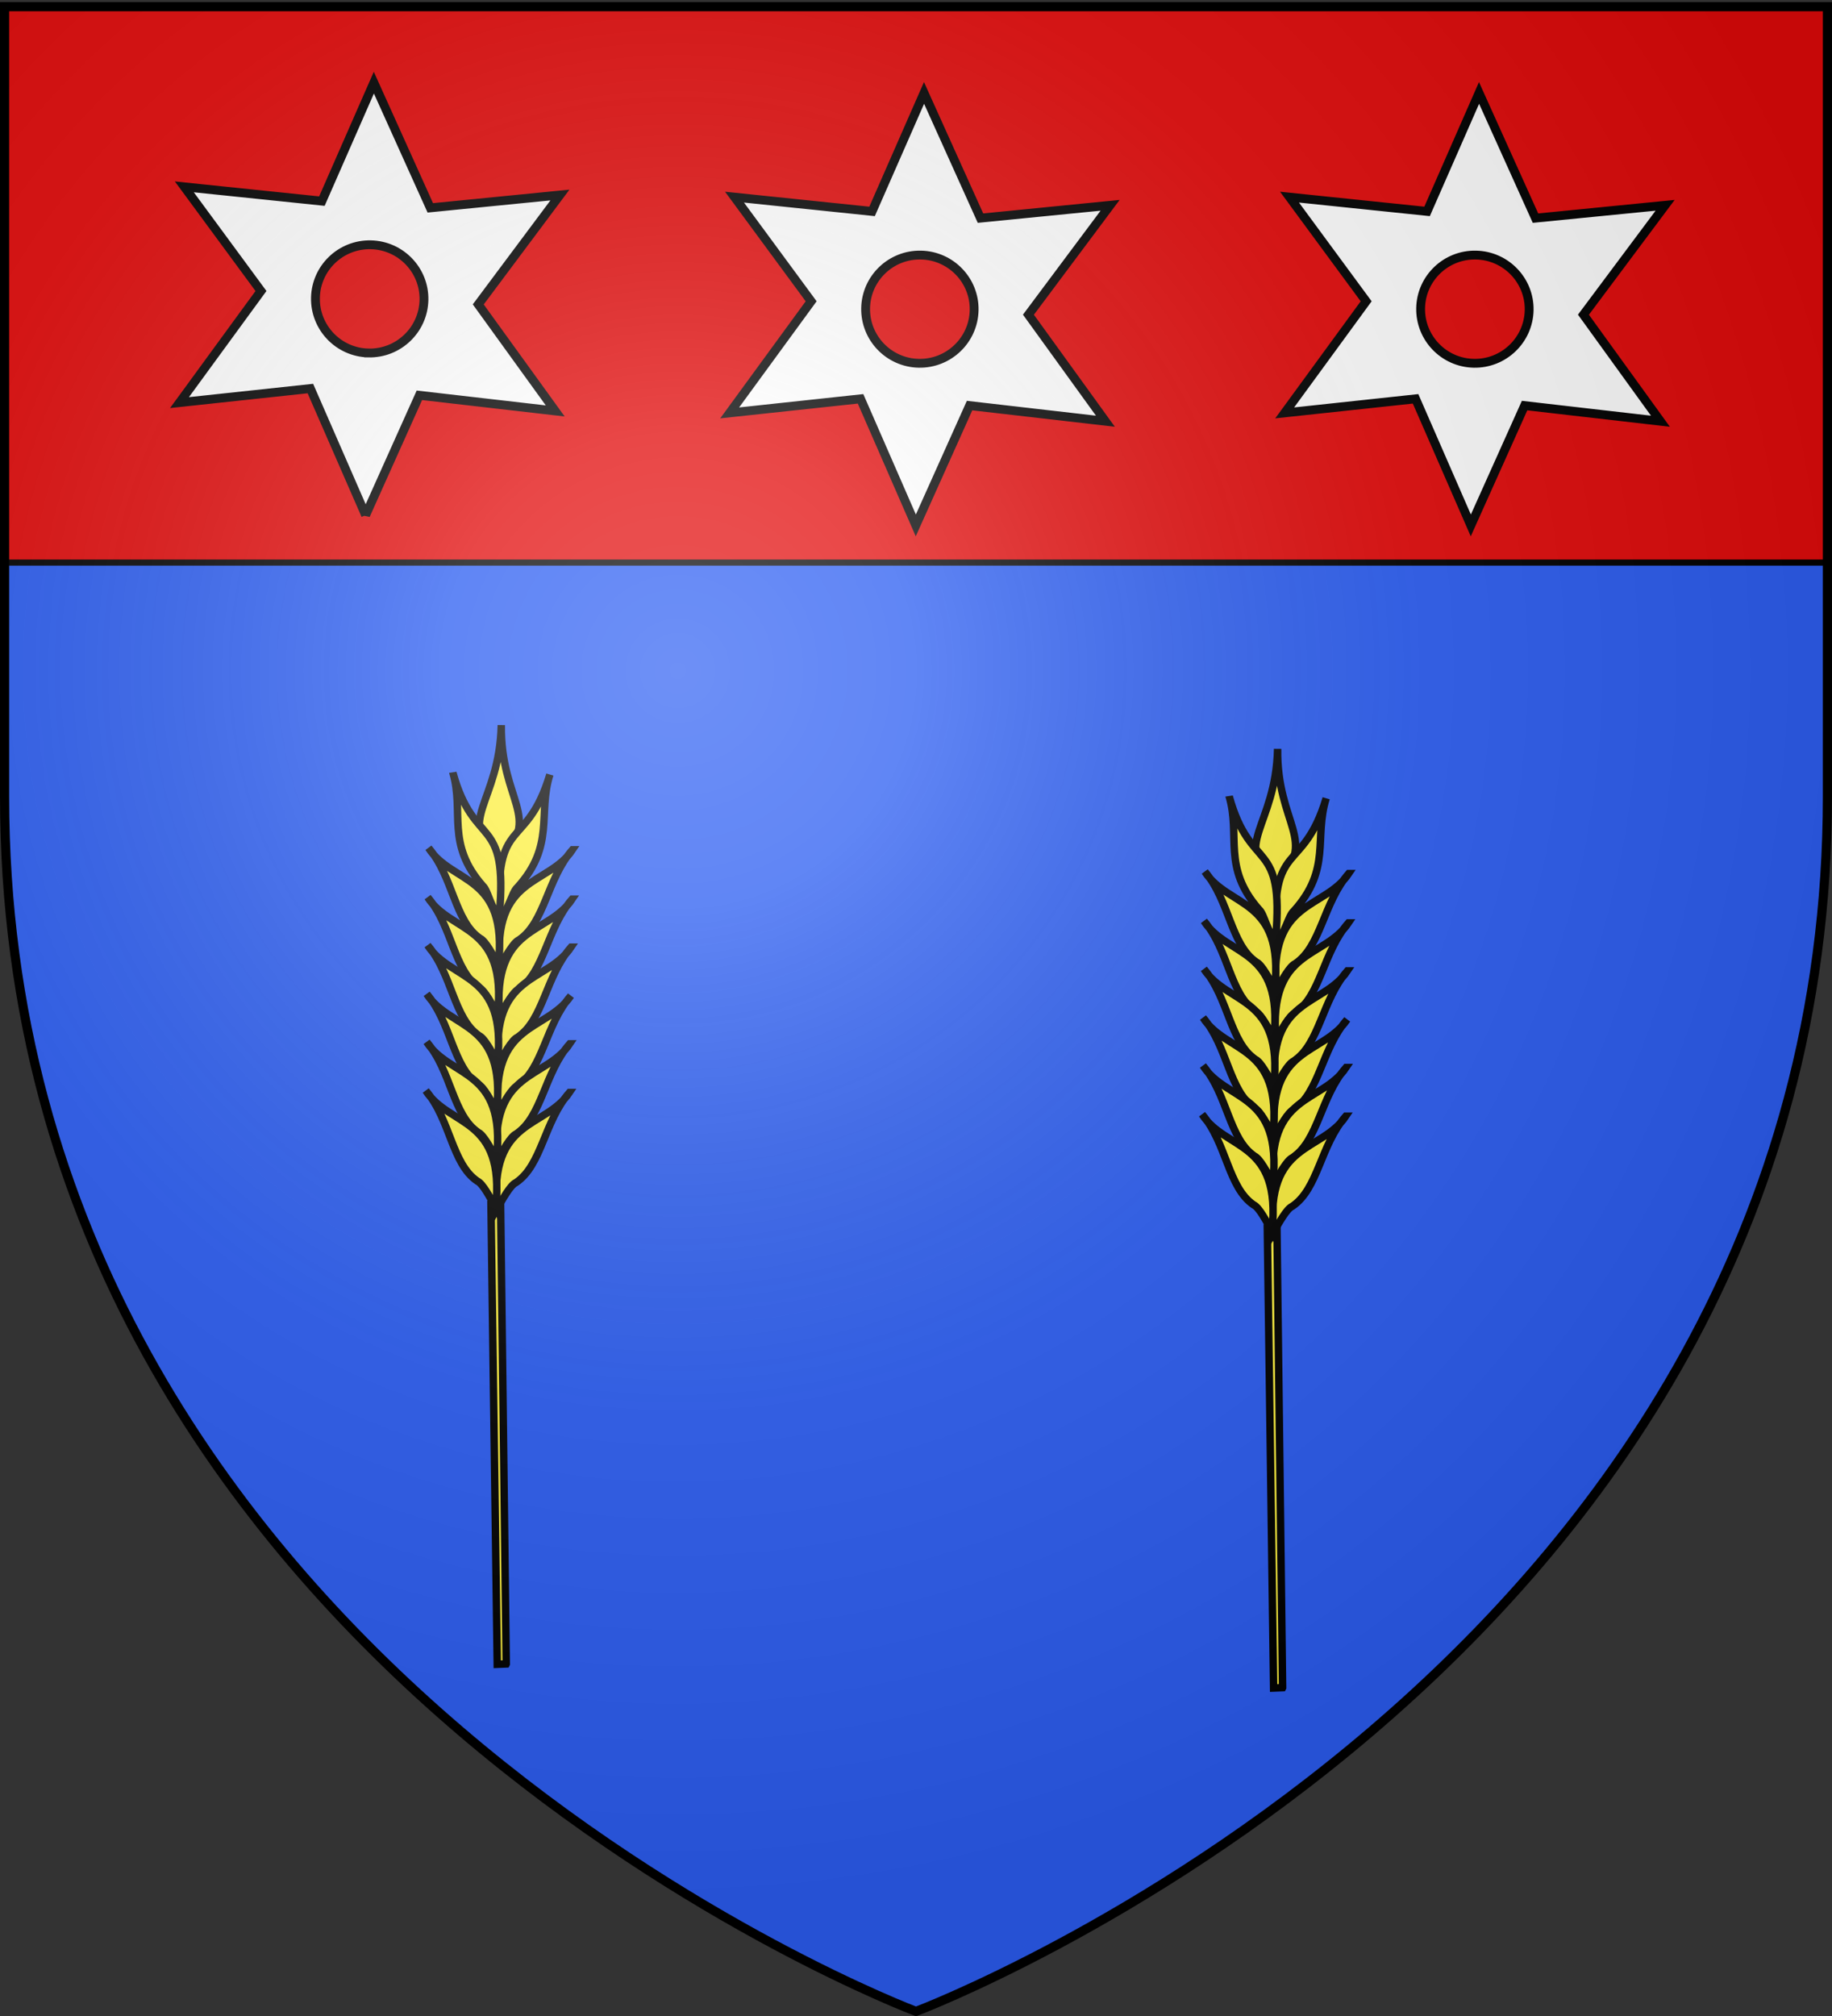 <svg xmlns="http://www.w3.org/2000/svg" xmlns:xlink="http://www.w3.org/1999/xlink" height="660" width="600" version="1.0" style="display:inline"><rect width="100%" height="100%" fill="#333333" stroke="none"/><defs><radialGradient r="300" fy="226.331" fx="221.445" cy="226.331" cx="221.445" gradientTransform="matrix(1.353 0 0 1.349 -77.63 -85.747)" gradientUnits="userSpaceOnUse" id="b" xlink:href="#a"/><linearGradient id="a"><stop offset="0" style="stop-color:white;stop-opacity:.314"/><stop style="stop-color:white;stop-opacity:.251" offset=".19"/><stop offset=".6" style="stop-color:#6b6b6b;stop-opacity:.125"/><stop offset="1" style="stop-color:black;stop-opacity:.125"/></linearGradient></defs><g style="display:inline"><path d="M300 658.5s298.5-112.32 298.5-397.772V2.176H1.5v258.552C1.5 546.18 300 658.5 300 658.5z" style="color:#000;fill:#2b5df2;fill-opacity:1;fill-rule:evenodd;stroke:none;marker:none;visibility:visible;display:inline;overflow:visible;enable-background:accumulate"/><path style="color:#000;fill:#2b5df2;fill-opacity:1;fill-rule:evenodd;stroke:none;marker:none;visibility:visible;display:inline;overflow:visible;enable-background:accumulate" d="M300 658.5s298.5-112.32 298.5-397.772V2.176H1.5v258.552C1.5 546.18 300 658.5 300 658.5z"/><path d="M598.5 184.177v-182H1.5v182z" style="color:#000;fill:#e20909;fill-opacity:1;fill-rule:evenodd;stroke:#000;stroke-width:2;marker:none;visibility:visible;display:inline;overflow:visible;enable-background:accumulate"/><path d="m119.747 168.65 17.608-39.236 44.486 5.12-25.208-34.875 26.747-35.81-42.45 4.2-18.488-40.994-17.018 38.789-45.053-4.672L85.474 95.27l-26.69 36.535 42.87-4.601 18.093 41.444zm.955-53.085c-9.804-.201-17.591-8.317-17.388-18.09.202-9.775 8.319-17.539 18.123-17.337 9.805.202 17.617 8.294 17.414 18.068-.203 9.774-8.344 17.561-18.149 17.36zM299.935 172.015l17.609-39.235 44.485 5.12-25.207-34.875 26.746-35.81-42.45 4.2-18.488-40.993-17.018 38.788-45.052-4.672 25.102 34.099-26.689 36.536 42.87-4.602 18.092 41.444zm.956-53.083c-9.805-.202-17.592-8.317-17.39-18.092.204-9.774 8.32-17.538 18.125-17.336 9.804.202 17.616 8.294 17.413 18.068-.203 9.774-8.344 17.562-18.148 17.36zM481.707 172.015l17.609-39.235 44.486 5.12-25.208-34.875 26.747-35.81-42.45 4.2-18.489-40.993-17.018 38.788-45.052-4.672 25.103 34.099-26.69 36.536 42.87-4.602 18.092 41.444zm.956-53.083c-9.805-.202-17.592-8.317-17.389-18.092.203-9.774 8.32-17.538 18.124-17.336 9.805.202 17.616 8.294 17.413 18.068-.202 9.774-8.343 17.562-18.148 17.36z" style="fill:#fff;fill-opacity:1;fill-rule:evenodd;stroke:#000;stroke-width:2.893;stroke-linecap:butt;stroke-linejoin:miter;stroke-miterlimit:4;stroke-opacity:1;stroke-dasharray:none;display:inline"/><g style="display:inline"><path style="fill:#fcef3c;fill-opacity:1;fill-rule:evenodd;stroke:#000;stroke-width:1.693;stroke-linecap:butt;stroke-linejoin:miter;stroke-miterlimit:4;stroke-opacity:1;stroke-dasharray:none;display:inline" d="m184.567 239.88 11.49-103.909-2.175-.332-11.362 104.074 2.046.168z" transform="scale(1.438) rotate(-7.013 1283.654 874.538)"/><g style="fill:#fcef3c;fill-opacity:1;stroke:#000;stroke-width:2.786;stroke-miterlimit:4;stroke-opacity:1;stroke-dasharray:none;display:inline"><path d="M1236.49 151.036c-19.492 22.086-11.329 38.487-33.552 37.355-1.55-22.515 14.378-16.025 33.552-37.355z" style="fill:#fcef3c;fill-opacity:1;fill-rule:evenodd;stroke:#000;stroke-width:2.786;stroke-linecap:butt;stroke-linejoin:miter;stroke-miterlimit:4;stroke-opacity:1;stroke-dasharray:none;display:inline" transform="matrix(-.643 -.586 -.593 .647 1048.808 864.25)"/><g style="fill:#fcef3c;fill-opacity:1;stroke:#000;stroke-width:2.786;stroke-miterlimit:4;stroke-opacity:1;stroke-dasharray:none"><path style="fill:#fcef3c;fill-opacity:1;fill-rule:evenodd;stroke:#000;stroke-width:2.786;stroke-linecap:butt;stroke-linejoin:miter;stroke-miterlimit:4;stroke-opacity:1;stroke-dasharray:none;display:inline" d="M1210.439 152.46c-13.245 27.249 5.454 25.133-22.223 51.588-1.133-3.377 2.916-9.587 2.551-12.342.138-21.16 13.048-25.216 19.672-39.246zM1185.042 167.54c-2.531 16.137 15.772 27.116-9.524 50.397.91-4.095 2.412-9.997 1.461-12.117-2.788-11.344 7.74-23.86 8.063-38.28z" transform="matrix(-.643 -.586 -.593 .647 1048.808 864.25)"/><path style="fill:#fcef3c;fill-opacity:1;fill-rule:evenodd;stroke:#000;stroke-width:2.786;stroke-linecap:butt;stroke-linejoin:miter;stroke-miterlimit:4;stroke-opacity:1;stroke-dasharray:none;display:inline" d="M1172.578 181.23c-2.53 16.138 15.772 27.117-9.524 50.397.91-4.095 2.412-9.997 1.461-12.117-2.788-11.344 7.74-23.86 8.063-38.28z" transform="matrix(-.643 -.586 -.593 .647 1048.808 864.25)"/><path style="fill:#fcef3c;fill-opacity:1;fill-rule:evenodd;stroke:#000;stroke-width:2.786;stroke-linecap:butt;stroke-linejoin:miter;stroke-miterlimit:4;stroke-opacity:1;stroke-dasharray:none;display:inline" d="M1160.673 194.722c-2.53 16.138 15.772 27.117-9.524 50.397.91-4.095 2.412-9.997 1.461-12.117-2.788-11.344 7.74-23.86 8.063-38.28z" transform="matrix(-.643 -.586 -.593 .647 1048.808 864.25)"/><path style="fill:#fcef3c;fill-opacity:1;fill-rule:evenodd;stroke:#000;stroke-width:2.786;stroke-linecap:butt;stroke-linejoin:miter;stroke-miterlimit:4;stroke-opacity:1;stroke-dasharray:none;display:inline" d="M1148.372 208.214c-2.531 16.138 15.772 27.117-9.524 50.397.91-4.095 2.412-9.997 1.46-12.117-2.787-11.344 7.74-23.86 8.064-38.28z" transform="matrix(-.643 -.586 -.593 .647 1048.808 864.25)"/><path style="fill:#fcef3c;fill-opacity:1;fill-rule:evenodd;stroke:#000;stroke-width:2.786;stroke-linecap:butt;stroke-linejoin:miter;stroke-miterlimit:4;stroke-opacity:1;stroke-dasharray:none;display:inline" d="M1136.467 221.706c-2.531 16.138 15.772 27.117-9.524 50.397.91-4.095 2.412-9.997 1.461-12.117-2.788-11.344 7.74-23.86 8.063-38.28z" transform="matrix(-.643 -.586 -.593 .647 1048.808 864.25)"/><path style="fill:#fcef3c;fill-opacity:1;fill-rule:evenodd;stroke:#000;stroke-width:2.786;stroke-linecap:butt;stroke-linejoin:miter;stroke-miterlimit:4;stroke-opacity:1;stroke-dasharray:none;display:inline" d="M1124.165 235.198c-2.53 16.138 15.773 27.117-9.524 50.397.91-4.095 2.412-9.996 1.461-12.117-2.788-11.344 7.74-23.86 8.063-38.28z" transform="matrix(-.643 -.586 -.593 .647 1048.808 864.25)"/></g><g style="fill:#fcef3c;fill-opacity:1;stroke:#000;stroke-width:2.786;stroke-miterlimit:4;stroke-opacity:1;stroke-dasharray:none;display:inline"><path style="fill:#fcef3c;fill-opacity:1;fill-rule:evenodd;stroke:#000;stroke-width:2.786;stroke-linecap:butt;stroke-linejoin:miter;stroke-miterlimit:4;stroke-opacity:1;stroke-dasharray:none;display:inline" d="M1210.439 152.46c-13.245 27.249 5.454 25.133-22.223 51.588-1.133-3.377 2.916-9.587 2.551-12.342.138-21.16 13.048-25.216 19.672-39.246zM1185.042 167.54c-2.531 16.137 15.772 27.116-9.524 50.397.91-4.095 2.412-9.997 1.461-12.117-2.788-11.344 7.74-23.86 8.063-38.28z" transform="matrix(.657 -.583 .578 .65 -735.046 859.586)"/><path style="fill:#fcef3c;fill-opacity:1;fill-rule:evenodd;stroke:#000;stroke-width:2.786;stroke-linecap:butt;stroke-linejoin:miter;stroke-miterlimit:4;stroke-opacity:1;stroke-dasharray:none;display:inline" d="M1172.578 181.23c-2.53 16.138 15.772 27.117-9.524 50.397.91-4.095 2.412-9.997 1.461-12.117-2.788-11.344 7.74-23.86 8.063-38.28z" transform="matrix(.657 -.583 .578 .65 -735.046 859.586)"/><path style="fill:#fcef3c;fill-opacity:1;fill-rule:evenodd;stroke:#000;stroke-width:2.786;stroke-linecap:butt;stroke-linejoin:miter;stroke-miterlimit:4;stroke-opacity:1;stroke-dasharray:none;display:inline" d="M1160.673 194.722c-2.53 16.138 15.772 27.117-9.524 50.397.91-4.095 2.412-9.997 1.461-12.117-2.788-11.344 7.74-23.86 8.063-38.28z" transform="matrix(.657 -.583 .578 .65 -735.046 859.586)"/><path style="fill:#fcef3c;fill-opacity:1;fill-rule:evenodd;stroke:#000;stroke-width:2.786;stroke-linecap:butt;stroke-linejoin:miter;stroke-miterlimit:4;stroke-opacity:1;stroke-dasharray:none;display:inline" d="M1148.372 208.214c-2.531 16.138 15.772 27.117-9.524 50.397.91-4.095 2.412-9.997 1.46-12.117-2.787-11.344 7.74-23.86 8.064-38.28z" transform="matrix(.657 -.583 .578 .65 -735.046 859.586)"/><path style="fill:#fcef3c;fill-opacity:1;fill-rule:evenodd;stroke:#000;stroke-width:2.786;stroke-linecap:butt;stroke-linejoin:miter;stroke-miterlimit:4;stroke-opacity:1;stroke-dasharray:none;display:inline" d="M1136.467 221.706c-2.531 16.138 15.772 27.117-9.524 50.397.91-4.095 2.412-9.997 1.461-12.117-2.788-11.344 7.74-23.86 8.063-38.28z" transform="matrix(.657 -.583 .578 .65 -735.046 859.586)"/><path style="fill:#fcef3c;fill-opacity:1;fill-rule:evenodd;stroke:#000;stroke-width:2.786;stroke-linecap:butt;stroke-linejoin:miter;stroke-miterlimit:4;stroke-opacity:1;stroke-dasharray:none;display:inline" d="M1124.165 235.198c-2.53 16.138 15.773 27.117-9.524 50.397.91-4.095 2.412-9.996 1.461-12.117-2.788-11.344 7.74-23.86 8.063-38.28z" transform="matrix(.657 -.583 .578 .65 -735.046 859.586)"/></g></g></g><g style="display:inline"><path style="fill:#fcef3c;fill-opacity:1;fill-rule:evenodd;stroke:#000;stroke-width:1.693;stroke-linecap:butt;stroke-linejoin:miter;stroke-miterlimit:4;stroke-opacity:1;stroke-dasharray:none;display:inline" d="m184.567 239.88 11.49-103.909-2.175-.332-11.362 104.074 2.046.168z" transform="scale(1.438) rotate(-7.013 1416.137 -565.532)"/><g style="fill:#fcef3c;fill-opacity:1;stroke:#000;stroke-width:2.786;stroke-miterlimit:4;stroke-opacity:1;stroke-dasharray:none;display:inline"><path d="M1236.49 151.036c-19.492 22.086-11.329 38.487-33.552 37.355-1.55-22.515 14.378-16.025 33.552-37.355z" style="fill:#fcef3c;fill-opacity:1;fill-rule:evenodd;stroke:#000;stroke-width:2.786;stroke-linecap:butt;stroke-linejoin:miter;stroke-miterlimit:4;stroke-opacity:1;stroke-dasharray:none;display:inline" transform="matrix(-.643 -.586 -.593 .647 1303.058 872.019)"/><g style="fill:#fcef3c;fill-opacity:1;stroke:#000;stroke-width:2.786;stroke-miterlimit:4;stroke-opacity:1;stroke-dasharray:none"><path style="fill:#fcef3c;fill-opacity:1;fill-rule:evenodd;stroke:#000;stroke-width:2.786;stroke-linecap:butt;stroke-linejoin:miter;stroke-miterlimit:4;stroke-opacity:1;stroke-dasharray:none;display:inline" d="M1210.439 152.46c-13.245 27.249 5.454 25.133-22.223 51.588-1.133-3.377 2.916-9.587 2.551-12.342.138-21.16 13.048-25.216 19.672-39.246zM1185.042 167.54c-2.531 16.137 15.772 27.116-9.524 50.397.91-4.095 2.412-9.997 1.461-12.117-2.788-11.344 7.74-23.86 8.063-38.28z" transform="matrix(-.643 -.586 -.593 .647 1303.058 872.019)"/><path style="fill:#fcef3c;fill-opacity:1;fill-rule:evenodd;stroke:#000;stroke-width:2.786;stroke-linecap:butt;stroke-linejoin:miter;stroke-miterlimit:4;stroke-opacity:1;stroke-dasharray:none;display:inline" d="M1172.578 181.23c-2.53 16.138 15.772 27.117-9.524 50.397.91-4.095 2.412-9.997 1.461-12.117-2.788-11.344 7.74-23.86 8.063-38.28z" transform="matrix(-.643 -.586 -.593 .647 1303.058 872.019)"/><path style="fill:#fcef3c;fill-opacity:1;fill-rule:evenodd;stroke:#000;stroke-width:2.786;stroke-linecap:butt;stroke-linejoin:miter;stroke-miterlimit:4;stroke-opacity:1;stroke-dasharray:none;display:inline" d="M1160.673 194.722c-2.53 16.138 15.772 27.117-9.524 50.397.91-4.095 2.412-9.997 1.461-12.117-2.788-11.344 7.74-23.86 8.063-38.28z" transform="matrix(-.643 -.586 -.593 .647 1303.058 872.019)"/><path style="fill:#fcef3c;fill-opacity:1;fill-rule:evenodd;stroke:#000;stroke-width:2.786;stroke-linecap:butt;stroke-linejoin:miter;stroke-miterlimit:4;stroke-opacity:1;stroke-dasharray:none;display:inline" d="M1148.372 208.214c-2.531 16.138 15.772 27.117-9.524 50.397.91-4.095 2.412-9.997 1.46-12.117-2.787-11.344 7.74-23.86 8.064-38.28z" transform="matrix(-.643 -.586 -.593 .647 1303.058 872.019)"/><path style="fill:#fcef3c;fill-opacity:1;fill-rule:evenodd;stroke:#000;stroke-width:2.786;stroke-linecap:butt;stroke-linejoin:miter;stroke-miterlimit:4;stroke-opacity:1;stroke-dasharray:none;display:inline" d="M1136.467 221.706c-2.531 16.138 15.772 27.117-9.524 50.397.91-4.095 2.412-9.997 1.461-12.117-2.788-11.344 7.74-23.86 8.063-38.28z" transform="matrix(-.643 -.586 -.593 .647 1303.058 872.019)"/><path style="fill:#fcef3c;fill-opacity:1;fill-rule:evenodd;stroke:#000;stroke-width:2.786;stroke-linecap:butt;stroke-linejoin:miter;stroke-miterlimit:4;stroke-opacity:1;stroke-dasharray:none;display:inline" d="M1124.165 235.198c-2.53 16.138 15.773 27.117-9.524 50.397.91-4.095 2.412-9.996 1.461-12.117-2.788-11.344 7.74-23.86 8.063-38.28z" transform="matrix(-.643 -.586 -.593 .647 1303.058 872.019)"/></g><g style="fill:#fcef3c;fill-opacity:1;stroke:#000;stroke-width:2.786;stroke-miterlimit:4;stroke-opacity:1;stroke-dasharray:none;display:inline"><path style="fill:#fcef3c;fill-opacity:1;fill-rule:evenodd;stroke:#000;stroke-width:2.786;stroke-linecap:butt;stroke-linejoin:miter;stroke-miterlimit:4;stroke-opacity:1;stroke-dasharray:none;display:inline" d="M1210.439 152.46c-13.245 27.249 5.454 25.133-22.223 51.588-1.133-3.377 2.916-9.587 2.551-12.342.138-21.16 13.048-25.216 19.672-39.246zM1185.042 167.54c-2.531 16.137 15.772 27.116-9.524 50.397.91-4.095 2.412-9.997 1.461-12.117-2.788-11.344 7.74-23.86 8.063-38.28z" transform="matrix(.657 -.583 .578 .65 -480.797 867.354)"/><path style="fill:#fcef3c;fill-opacity:1;fill-rule:evenodd;stroke:#000;stroke-width:2.786;stroke-linecap:butt;stroke-linejoin:miter;stroke-miterlimit:4;stroke-opacity:1;stroke-dasharray:none;display:inline" d="M1172.578 181.23c-2.53 16.138 15.772 27.117-9.524 50.397.91-4.095 2.412-9.997 1.461-12.117-2.788-11.344 7.74-23.86 8.063-38.28z" transform="matrix(.657 -.583 .578 .65 -480.797 867.354)"/><path style="fill:#fcef3c;fill-opacity:1;fill-rule:evenodd;stroke:#000;stroke-width:2.786;stroke-linecap:butt;stroke-linejoin:miter;stroke-miterlimit:4;stroke-opacity:1;stroke-dasharray:none;display:inline" d="M1160.673 194.722c-2.53 16.138 15.772 27.117-9.524 50.397.91-4.095 2.412-9.997 1.461-12.117-2.788-11.344 7.74-23.86 8.063-38.28z" transform="matrix(.657 -.583 .578 .65 -480.797 867.354)"/><path style="fill:#fcef3c;fill-opacity:1;fill-rule:evenodd;stroke:#000;stroke-width:2.786;stroke-linecap:butt;stroke-linejoin:miter;stroke-miterlimit:4;stroke-opacity:1;stroke-dasharray:none;display:inline" d="M1148.372 208.214c-2.531 16.138 15.772 27.117-9.524 50.397.91-4.095 2.412-9.997 1.46-12.117-2.787-11.344 7.74-23.86 8.064-38.28z" transform="matrix(.657 -.583 .578 .65 -480.797 867.354)"/><path style="fill:#fcef3c;fill-opacity:1;fill-rule:evenodd;stroke:#000;stroke-width:2.786;stroke-linecap:butt;stroke-linejoin:miter;stroke-miterlimit:4;stroke-opacity:1;stroke-dasharray:none;display:inline" d="M1136.467 221.706c-2.531 16.138 15.772 27.117-9.524 50.397.91-4.095 2.412-9.997 1.461-12.117-2.788-11.344 7.74-23.86 8.063-38.28z" transform="matrix(.657 -.583 .578 .65 -480.797 867.354)"/><path style="fill:#fcef3c;fill-opacity:1;fill-rule:evenodd;stroke:#000;stroke-width:2.786;stroke-linecap:butt;stroke-linejoin:miter;stroke-miterlimit:4;stroke-opacity:1;stroke-dasharray:none;display:inline" d="M1124.165 235.198c-2.53 16.138 15.773 27.117-9.524 50.397.91-4.095 2.412-9.996 1.461-12.117-2.788-11.344 7.74-23.86 8.063-38.28z" transform="matrix(.657 -.583 .578 .65 -480.797 867.354)"/></g></g></g></g><g style="display:inline"><path style="fill:url(#b);fill-opacity:1;fill-rule:evenodd;stroke:none" d="M300 658.5s298.5-112.32 298.5-397.772V2.176H1.5v258.552C1.5 546.18 300 658.5 300 658.5z"/></g><g style="display:inline"><path style="fill:none;stroke:#000;stroke-width:3;stroke-linecap:butt;stroke-linejoin:miter;stroke-miterlimit:4;stroke-opacity:1;stroke-dasharray:none" d="M300 658.5S1.5 546.18 1.5 260.728V2.176h597v258.552C598.5 546.18 300 658.5 300 658.5z"/></g></svg>